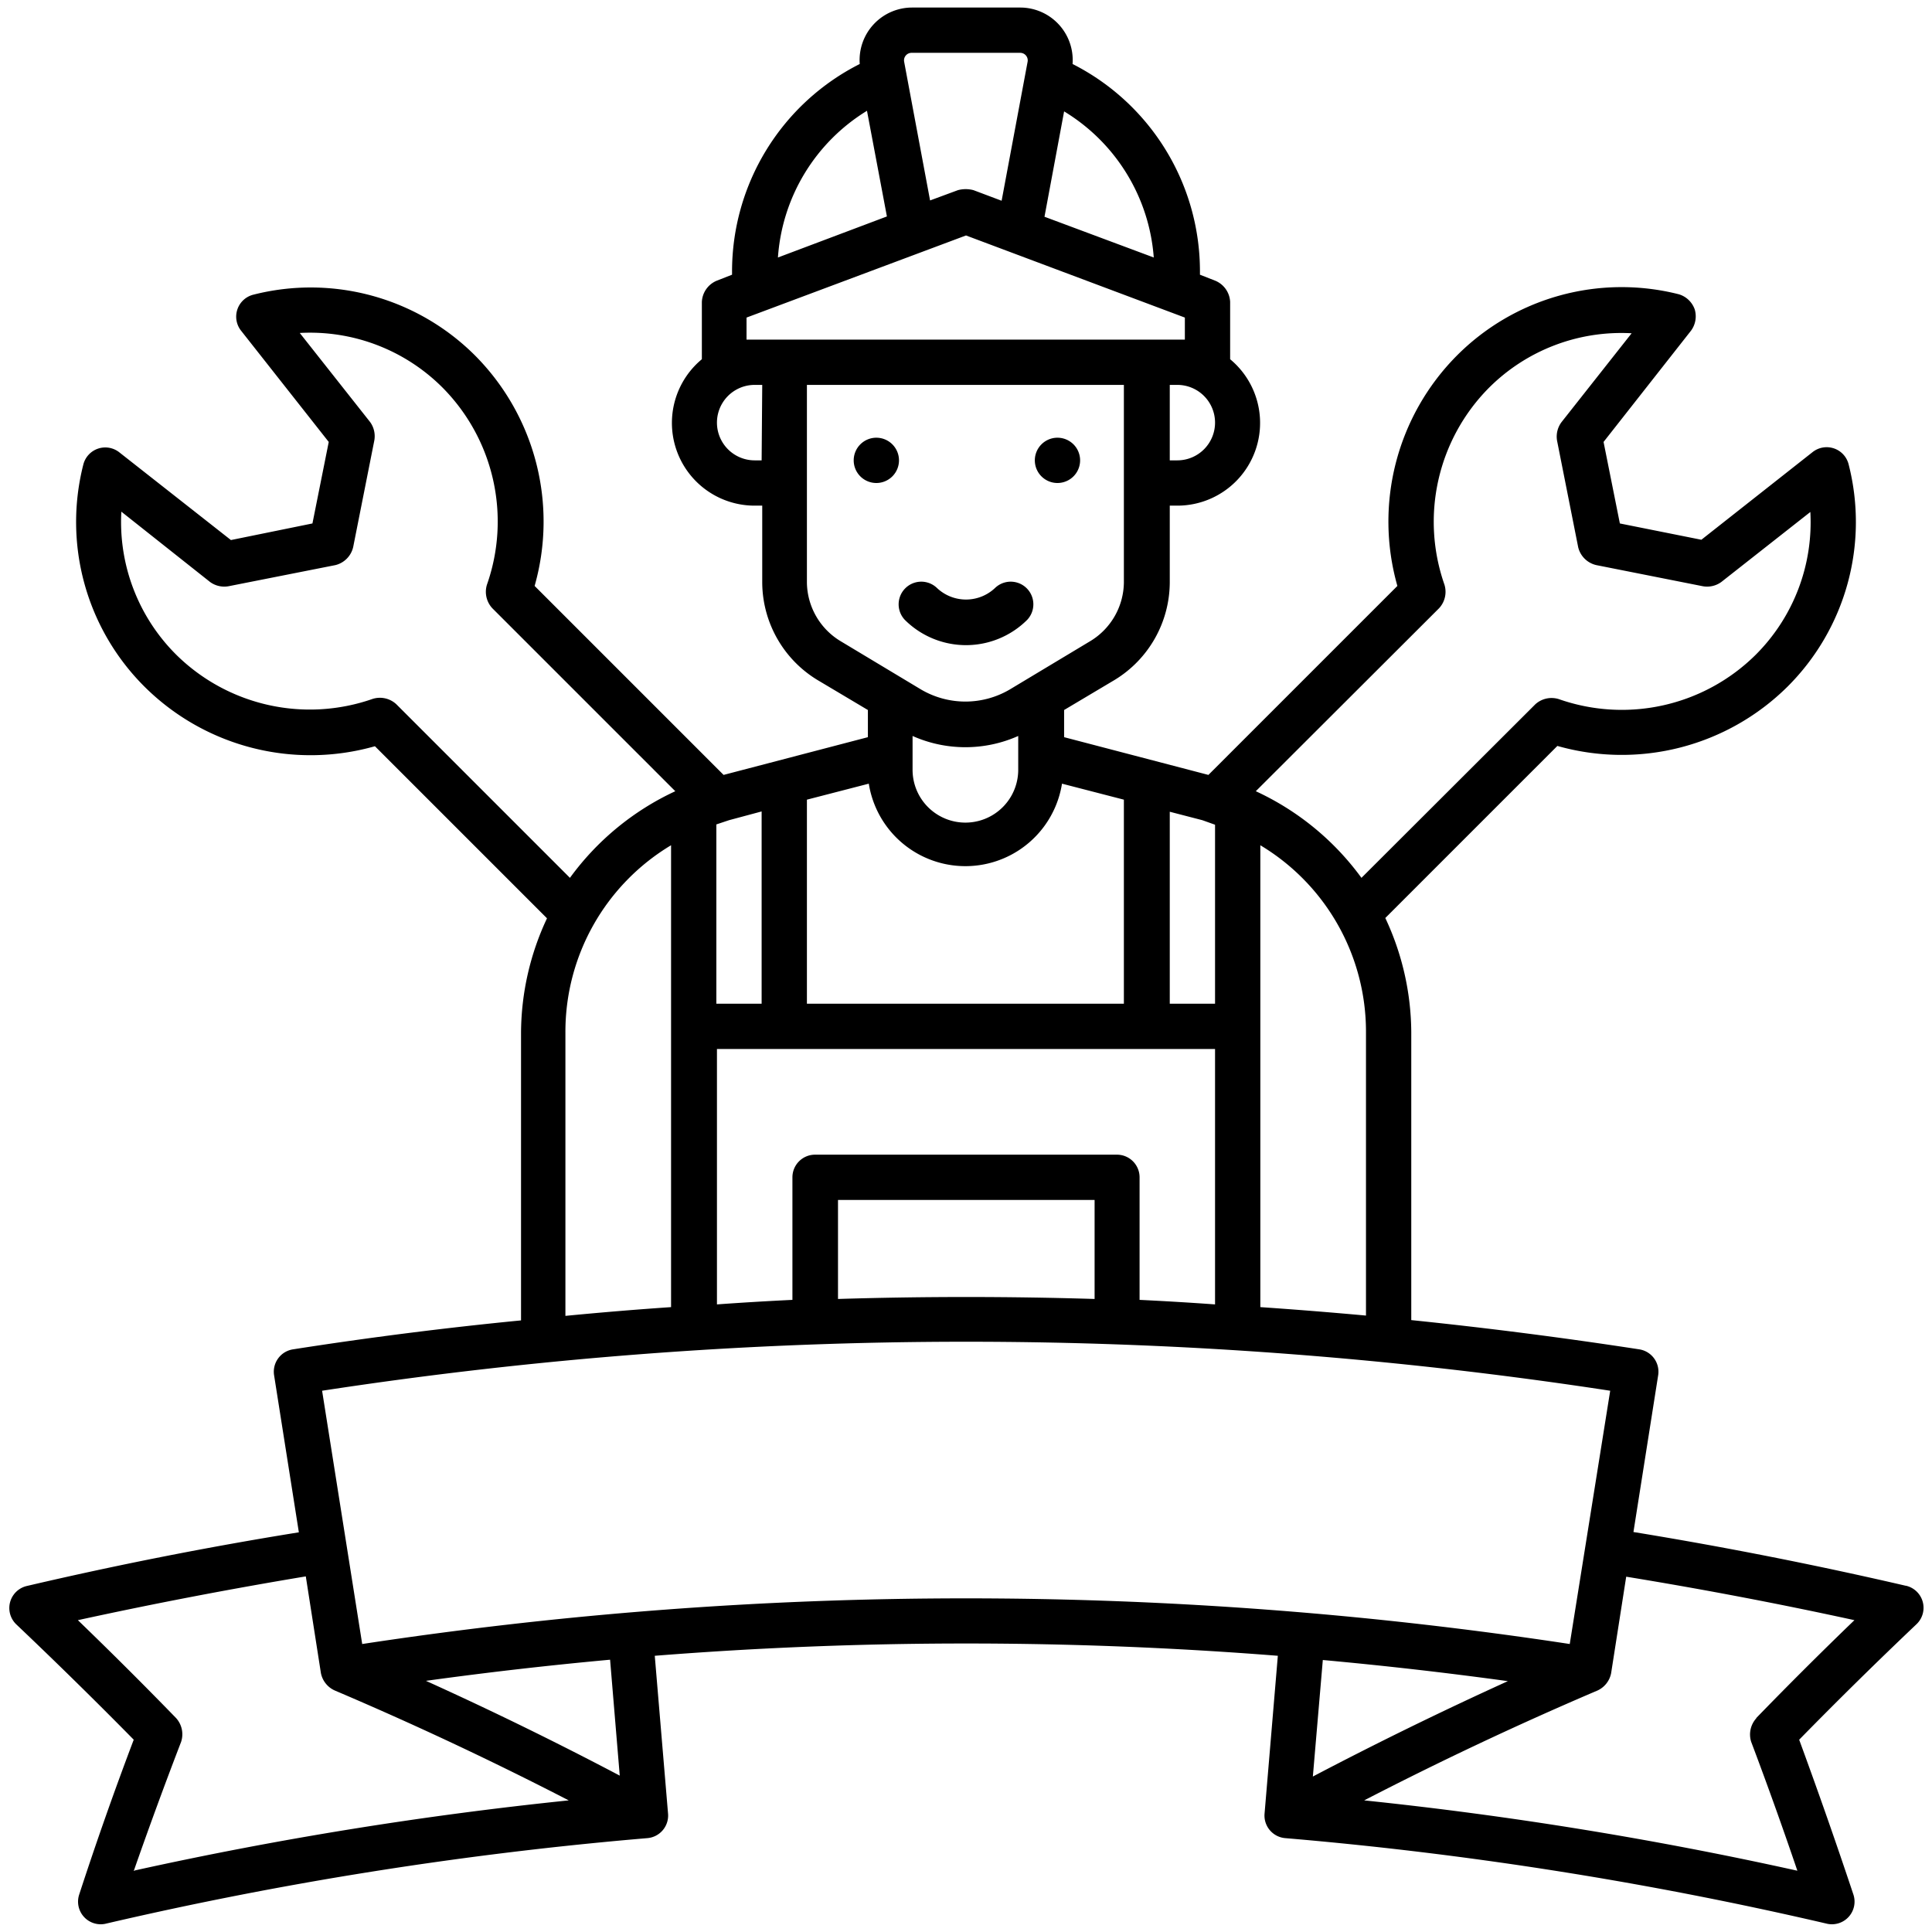 <svg xmlns="http://www.w3.org/2000/svg" data-name="Line Expand" viewBox="0 0 64 64"><path d="M34.03 20.53a.75.75 0 0 0-1.06-1.06 1.4 1.4 0 0 1-1.94 0 .75.75 0 0 0-1.06 1.06 2.87 2.87 0 0 0 4.06 0m-5.01-6.03a.75.75 0 0 0-.74.75.75.75 0 1 0 .75-.75m6 1.5a.75.75 0 0 0 0-1.5h-.01a.75.75 0 0 0-.74.75.75.75 0 0 0 .75.75"/><path d="M63.13 52.53q-4.49-1.04-9.02-1.78l.82-5.2a.75.75 0 0 0-.62-.85q-3.77-.58-7.56-.97v-9.55a9 9 0 0 0-.86-3.77l5.7-5.7a7.8 7.8 0 0 0 7.62-1.96 7.7 7.7 0 0 0 2.03-7.36.75.75 0 0 0-1.2-.41l-3.68 2.9-2.7-.54-.54-2.7 2.9-3.69a.8.8 0 0 0 .12-.7.8.8 0 0 0-.52-.5 7.7 7.7 0 0 0-7.37 2.04 7.8 7.8 0 0 0-1.96 7.62l-6.26 6.26-4.78-1.25v-.9l1.68-1a3.8 3.8 0 0 0 1.82-3.22v-2.55H39a2.74 2.74 0 0 0 1.75-4.85V10a.8.8 0 0 0-.49-.7l-.51-.2V9a7.7 7.7 0 0 0-4.22-6.88A1.74 1.74 0 0 0 33.8.25h-3.59a1.74 1.74 0 0 0-1.73 1.87A7.7 7.7 0 0 0 24.25 9v.1l-.51.2a.8.8 0 0 0-.49.7v1.9A2.74 2.74 0 0 0 25 16.75h.25v2.55a3.8 3.8 0 0 0 1.82 3.22l1.68 1v.9l-4.78 1.25-6.26-6.26a7.8 7.8 0 0 0-1.96-7.62A7.7 7.7 0 0 0 8.4 9.76a.75.75 0 0 0-.41 1.2l2.9 3.68-.54 2.7-2.7.55-3.69-2.9a.75.75 0 0 0-1.2.4 7.7 7.7 0 0 0 2.04 7.37 7.8 7.8 0 0 0 7.62 1.96l5.7 5.7a9 9 0 0 0-.86 3.77v9.55q-3.79.37-7.56.96a.75.75 0 0 0-.62.86l.82 5.2q-4.53.73-9.02 1.78a.75.75 0 0 0-.34 1.27q1.98 1.88 3.89 3.82-.97 2.56-1.81 5.14a.75.75 0 0 0 .86.96 126 126 0 0 1 17.97-2.84.75.75 0 0 0 .68-.81l-.44-5.23a131 131 0 0 1 20.64 0l-.44 5.23a.75.75 0 0 0 .68.81 126 126 0 0 1 17.97 2.84.75.75 0 0 0 .86-.96q-.86-2.58-1.8-5.14 1.9-1.94 3.88-3.82a.75.75 0 0 0-.34-1.28m-26.88-9.5q-4.25-.13-8.5 0v-3.28h8.5Zm.75-4.78H27a.75.75 0 0 0-.75.75v4.06q-1.25.06-2.5.15v-8.46h16.5v8.46q-1.25-.09-2.5-.15V39a.75.75 0 0 0-.75-.75m4.75 5.05V28a7.2 7.2 0 0 1 3.5 6.18v9.4q-1.75-.16-3.5-.28m6.1-23.93a6.3 6.3 0 0 1 1.46-6.51 6.2 6.2 0 0 1 4.74-1.82l-2.32 2.94a.8.8 0 0 0-.15.62l.7 3.53a.8.8 0 0 0 .6.59l3.53.7a.8.8 0 0 0 .61-.14l2.95-2.32a6.2 6.2 0 0 1-1.82 4.74 6.3 6.3 0 0 1-6.51 1.46.8.8 0 0 0-.78.17l-5.76 5.75a9 9 0 0 0-3.5-2.87l6.07-6.06a.8.8 0 0 0 .18-.78m-9.1 7.52 1.08.28.42.15v5.93h-1.5ZM40.25 14A1.25 1.25 0 0 1 39 15.25h-.25v-2.5H39A1.25 1.25 0 0 1 40.25 14m-2.03-5.47L34.6 7.18l.65-3.49a6.2 6.2 0 0 1 2.97 4.84M30.2 1.75h3.59a.25.25 0 0 1 .25.3l-.86 4.6-.93-.35a1 1 0 0 0-.52 0l-.92.34-.86-4.6a.25.25 0 0 1 .24-.29m-1.47 1.92.66 3.5-3.61 1.36a6.2 6.2 0 0 1 2.95-4.86m-3.49 11.58H25a1.25 1.25 0 0 1 0-2.5h.25Zm-.5-4v-.73L32 7.8l7.25 2.72v.73Zm3.1 9.98a2.3 2.3 0 0 1-1.1-1.93v-6.55h10.5v6.55a2.3 2.3 0 0 1-1.1 1.93l-2.68 1.61a2.9 2.9 0 0 1-2.94 0Zm5.9 3.15v1.12a1.75 1.75 0 0 1-3.5 0v-1.12a4.3 4.3 0 0 0 3.5 0m-7 2.11 2.05-.53a3.24 3.24 0 0 0 6.4 0l2.05.53v6.76h-10.5Zm-1.5 6.76h-1.5v-5.94l.42-.14 1.08-.29Zm-12.1-9.92a.8.8 0 0 0-.78-.18 6.3 6.3 0 0 1-6.51-1.46 6.2 6.2 0 0 1-1.82-4.74l2.94 2.33a.8.8 0 0 0 .61.14l3.54-.7a.8.8 0 0 0 .59-.6l.7-3.53a.8.8 0 0 0-.14-.61l-2.33-2.95a6.2 6.2 0 0 1 4.74 1.82 6.3 6.3 0 0 1 1.46 6.52.8.8 0 0 0 .18.78l6.06 6.06a9 9 0 0 0-3.49 2.87Zm5.6 10.85a7.2 7.2 0 0 1 3.5-6.18v15.3q-1.75.12-3.5.29Zm-14.3 27.8A146 146 0 0 1 6 57.7a.8.8 0 0 0-.17-.79 142 142 0 0 0-3.25-3.24q3.76-.82 7.55-1.45l.5 3.2a.8.8 0 0 0 .46.58q3.95 1.68 7.75 3.64a127 127 0 0 0-14.37 2.32m9.64-6.28q3.04-.42 6.1-.7l.32 3.84q-3.15-1.66-6.42-3.14M12 54.47l-1.33-8.4a141 141 0 0 1 42.67 0L52 54.46a133 133 0 0 0-40 0m31.82.53q3.07.28 6.13.7-3.3 1.5-6.46 3.16Zm14.36 1.93a.8.8 0 0 0-.17.78q.8 2.12 1.53 4.27a127 127 0 0 0-14.35-2.33A116 116 0 0 1 52.92 56a.8.8 0 0 0 .45-.57l.5-3.2q3.8.62 7.56 1.44-1.66 1.6-3.25 3.24Z"/></svg>